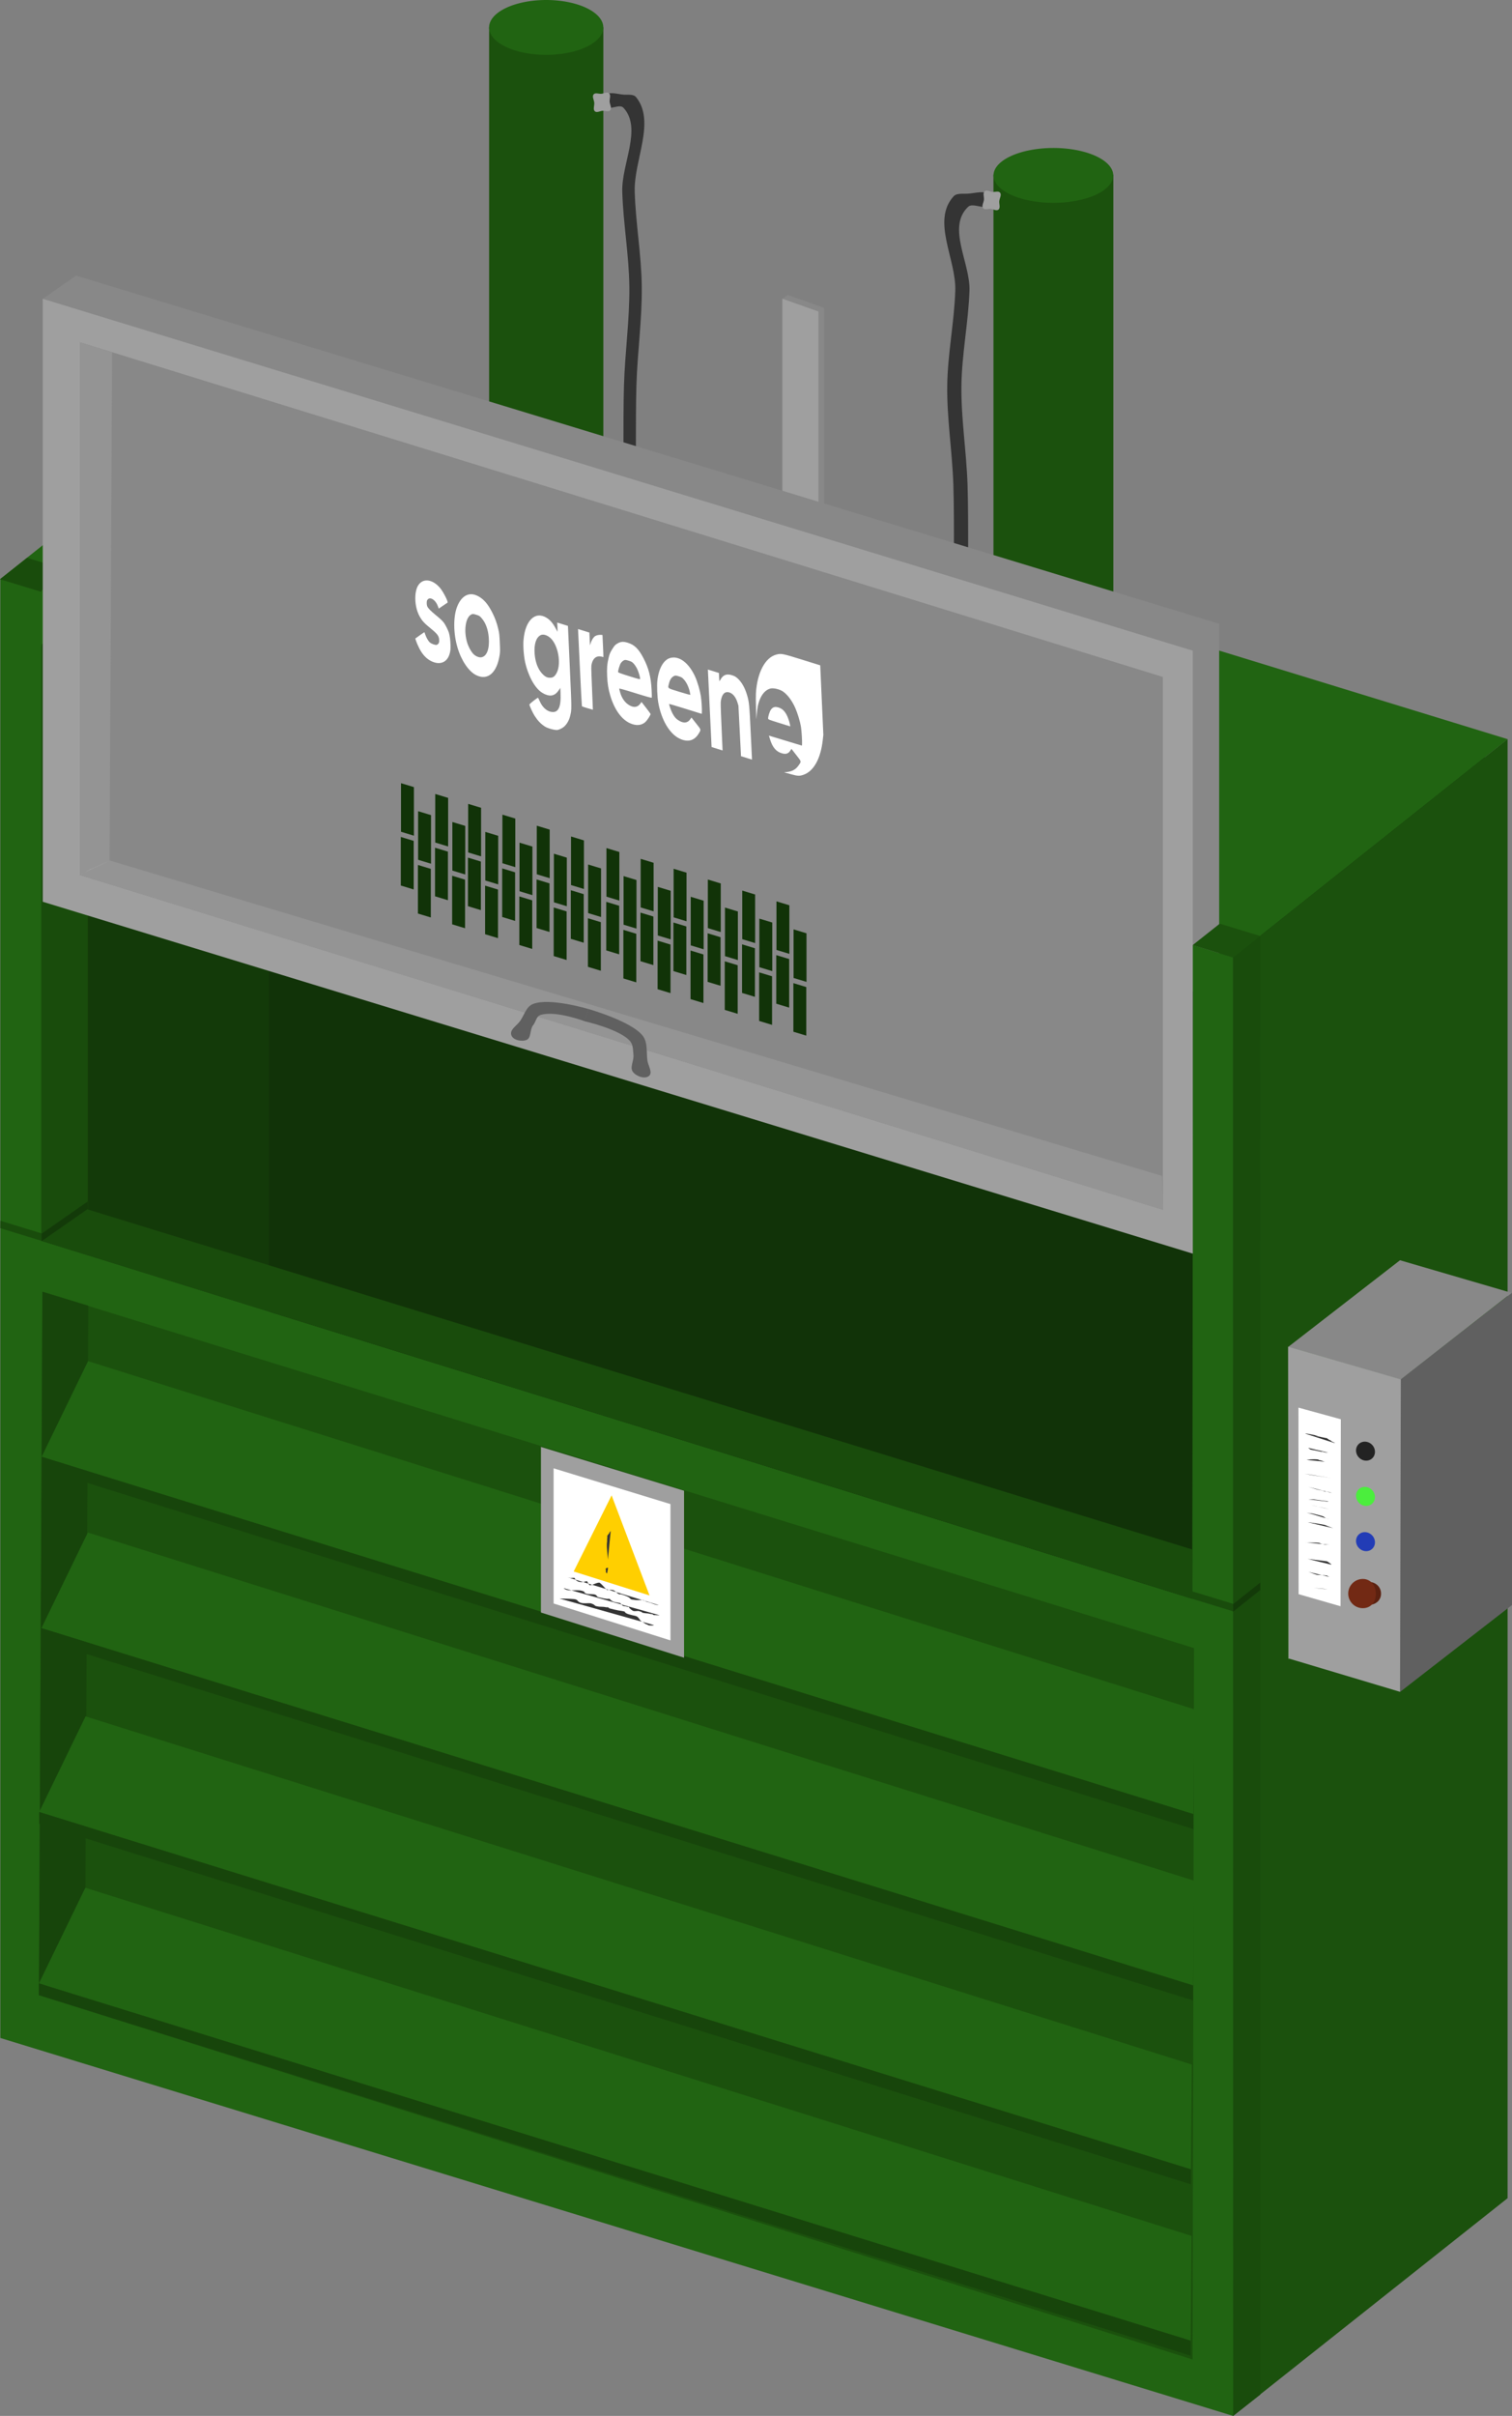 <?xml version="1.0" encoding="UTF-8" standalone="no"?>
<!-- Created with Inkscape (http://www.inkscape.org/) -->

<svg
   width="176.884mm"
   height="282.512mm"
   viewBox="0 0 176.884 282.512"
   version="1.1"
   id="svg1"
   xml:space="preserve"
   inkscape:version="1.3 (0e150ed6c4, 2023-07-21)"
   sodipodi:docname="balerlarge2.svg"
   xmlns:inkscape="http://www.inkscape.org/namespaces/inkscape"
   xmlns:sodipodi="http://sodipodi.sourceforge.net/DTD/sodipodi-0.dtd"
   xmlns="http://www.w3.org/2000/svg"
   xmlns:svg="http://www.w3.org/2000/svg"><rect x="0" y="0" width="176.884" height="282.512" fill="#808080" stroke="none"/><sodipodi:namedview
     id="namedview1"
     pagecolor="#ffffff"
     bordercolor="#000000"
     borderopacity="0.25"
     inkscape:showpageshadow="2"
     inkscape:pageopacity="0.0"
     inkscape:pagecheckerboard="0"
     inkscape:deskcolor="#d1d1d1"
     inkscape:document-units="mm"
     inkscape:zoom="1.4142136"
     inkscape:cx="533.1585"
     inkscape:cy="515.12728"
     inkscape:window-width="3840"
     inkscape:window-height="2066"
     inkscape:window-x="-11"
     inkscape:window-y="-11"
     inkscape:window-maximized="1"
     inkscape:current-layer="layer1" /><defs
     id="defs1" /><g
     inkscape:label="Layer 1"
     inkscape:groupmode="layer"
     id="layer1"
     transform="translate(1.985,14.648)"><path
       style="fill:#113308;fill-opacity:1;stroke:none;stroke-width:1.323;stroke-dasharray:15.875, 15.875"
       d="M 58.085,-12.364 58.646,34.782 7.571,20.189 3.829,50.31 1.584,54.987 0.461,222.619 140.965,265.275 172.209,241.702 172.77,74.258 125.811,58.729 126.559,5.596 117.579,6.157 117.018,54.052 65.568,36.84 65.755,-11.429 Z"
       id="path34" /><path
       id="rect13"
       style="fill:#343434;fill-opacity:1;stroke-width:1.041;stroke-dasharray:12.497, 12.497"
       d="m 70.978,-3.58 c 0.494,0.035 1.145,-0.088 1.455,0.298 2.307,2.87 -0.274,7.365 -0.165,11.046 0.11,3.724 0.79,7.42 0.827,11.146 0.038,3.853 -0.518,7.691 -0.628,11.542 -0.115,4.022 -0.033,12.072 -0.033,12.072 h -0.364 -0.364 -0.364 -0.364 c 0,0 -0.082,-8.049 0.033,-12.072 0.11,-3.852 0.666,-7.689 0.628,-11.542 -0.037,-3.725 -0.716,-7.422 -0.827,-11.146 -0.097,-3.267 2.353,-7.397 0.143,-9.805 -0.473,-0.516 -1.597,0.342 -2.095,-0.15 -0.299,-0.295 -0.382,-0.939 -0.107,-1.257 0.486,-0.561 1.483,-0.185 2.224,-0.132 z"
       sodipodi:nodetypes="ssssscccccsssssss" /><path
       id="rect13-3"
       style="fill:#343434;fill-opacity:1;stroke-width:1.112;stroke-dasharray:13.341, 13.341"
       d="m 111.24,8.002 c -0.563,0.035 -1.305,-0.088 -1.658,0.298 -2.629,2.87 0.312,7.365 0.188,11.046 -0.125,3.724 -0.901,7.42 -0.942,11.146 -0.043,3.853 0.591,7.691 0.716,11.542 0.131,4.022 0.038,12.072 0.038,12.072 h 0.415 0.415 0.415 0.415 c 0,0 0.093,-8.049 -0.038,-12.072 -0.125,-3.852 -0.759,-7.689 -0.716,-11.542 0.042,-3.725 0.816,-7.422 0.942,-11.146 0.111,-3.267 -2.681,-7.397 -0.163,-9.805 0.539,-0.516 1.82,0.342 2.388,-0.15 0.341,-0.295 0.435,-0.939 0.121,-1.257 -0.554,-0.561 -1.69,-0.185 -2.535,-0.132 z"
       sodipodi:nodetypes="ssssscccccsssssss" /><path
       id="rect14"
       style="fill:#888888;fill-opacity:1;stroke-width:1.323;stroke-dasharray:15.875, 15.875"
       d="m 90.191,19.85 4.233,1.497 v 41.407 l -4.233,-1.497 v -40.165 l -0.653,-0.806 z"
       sodipodi:nodetypes="ccccccc" /><path
       id="rect14-4"
       style="fill:#9f9f9f;fill-opacity:1;stroke-width:1.323;stroke-dasharray:15.875, 15.875"
       d="m 89.535,20.285 4.233,1.497 v 41.407 l -4.233,-1.497 z" /><rect
       style="fill:#1b510d;fill-opacity:1;stroke:none;stroke-width:1.323;stroke-dasharray:15.875, 15.875"
       id="rect11"
       width="14.023"
       height="72.231"
       x="114.238"
       y="5.78" /><rect
       style="fill:#1b510d;fill-opacity:1;stroke:none;stroke-width:1.261;stroke-dasharray:15.126, 15.126"
       id="rect11-4"
       width="13.361"
       height="68.824"
       x="55.236"
       y="-11.45" /><path
       id="rect4"
       style="fill:#216412;fill-opacity:1;stroke-width:1.323;stroke-dasharray:15.875, 15.875"
       d="M 30.162,27.522 174.379,71.786 142.276,97.311 -1.945,53.053 Z"
       sodipodi:nodetypes="ccccc" /><path
       id="rect2"
       style="fill:#1b510d;fill-opacity:1;stroke-width:1.364;stroke-dasharray:16.367, 16.367"
       d="M 142.274,97.312 174.382,71.78 V 242.403 l -32.108,25.458 z"
       sodipodi:nodetypes="ccccc" /><path
       id="rect8-0"
       style="fill:#888888;fill-opacity:1;stroke-width:1.149;stroke-dasharray:13.787, 13.787"
       d="M 6.911,17.577 140.641,58.296 V 128.801 L 6.101,87.653 V 22.469 l -3.08,-2.17 z"
       sodipodi:nodetypes="ccccccc" /><path
       id="rect3"
       style="fill:#216412;fill-opacity:1;stroke-width:1.323;stroke-dasharray:15.875, 15.875"
       d="M -1.948,53.051 142.274,97.312 142.283,267.864 -1.943,223.668 Z"
       sodipodi:nodetypes="ccccc" /><path
       id="rect7"
       style="fill:#133a09;fill-opacity:1;stroke-width:1.323;stroke-dasharray:15.875, 15.875"
       d="M 2.871,60.885 137.575,101.297 137.481,172.297 2.869,130.454 Z"
       sodipodi:nodetypes="ccccc" /><path
       id="rect16"
       style="fill:#113308;fill-opacity:1;stroke-width:1.323;stroke-dasharray:15.875, 15.875"
       d="M 29.45,88.466 137.548,130.285 137.482,172.298 29.451,138.717 Z"
       sodipodi:nodetypes="ccccc" /><path
       id="rect3-1"
       style="fill:#1b510d;fill-opacity:1;stroke-width:1.323;stroke-dasharray:15.875, 15.875"
       d="M 2.973,136.401 137.699,178.072 137.534,261.265 2.569,218.658 Z"
       sodipodi:nodetypes="ccccc" /><path
       id="rect3-1-7"
       style="fill:#17450b;fill-opacity:1;stroke-width:1.323;stroke-dasharray:15.875, 15.875"
       d="m 2.976,136.403 5.368,1.634 -0.368,74.772 -5.403,5.851 z"
       sodipodi:nodetypes="ccccc" /><path
       id="rect5"
       style="fill:#216412;fill-opacity:1;stroke-width:0.373;stroke-dasharray:4.477, 4.477"
       d="M 7.998,206.099 137.409,246.81 137.302,259.061 2.568,217.284 Z"
       sodipodi:nodetypes="ccccc" /><path
       id="rect6"
       style="fill:#17450b;fill-opacity:1;stroke-width:1.323;stroke-dasharray:15.875, 15.875"
       d="m 2.572,217.285 134.73,41.776 2.3e-4,1.758 L 2.572,218.662 Z"
       sodipodi:nodetypes="ccccc" /><path
       id="rect5-3"
       style="fill:#216412;fill-opacity:1;stroke-width:0.373;stroke-dasharray:4.477, 4.477"
       d="m 8.025,186.061 129.411,40.71 -0.107,12.251 -134.734,-41.777 z"
       sodipodi:nodetypes="ccccc" /><path
       id="rect6-5"
       style="fill:#17450b;fill-opacity:1;stroke-width:1.323;stroke-dasharray:15.875, 15.875"
       d="m 2.598,197.246 134.73,41.776 2.3e-4,1.758 L 2.599,198.624 Z"
       sodipodi:nodetypes="ccccc" /><path
       id="rect5-7"
       style="fill:#216412;fill-opacity:1;stroke-width:0.373;stroke-dasharray:4.477, 4.477"
       d="M 8.29,164.56 137.701,205.27 137.594,217.521 2.86,175.744 Z"
       sodipodi:nodetypes="ccccc" /><path
       id="rect6-8"
       style="fill:#17450b;fill-opacity:1;stroke-width:1.323;stroke-dasharray:15.875, 15.875"
       d="m 2.863,175.745 134.73,41.776 2.3e-4,1.758 L 2.864,177.123 Z"
       sodipodi:nodetypes="ccccc" /><path
       id="rect5-3-4"
       style="fill:#216412;fill-opacity:1;stroke-width:0.373;stroke-dasharray:4.477, 4.477"
       d="M 8.316,144.521 137.728,185.232 137.621,197.483 2.886,155.706 Z"
       sodipodi:nodetypes="ccccc" /><path
       id="rect6-5-4"
       style="fill:#17450b;fill-opacity:1;stroke-width:1.323;stroke-dasharray:15.875, 15.875"
       d="m 2.89,155.707 134.73,41.776 2.3e-4,1.758 L 2.89,157.084 Z"
       sodipodi:nodetypes="ccccc" /><path
       id="rect10-2"
       style="fill:#194c0c;fill-opacity:1;stroke-width:1.382;stroke-dasharray:16.579, 16.579"
       d="m 1.184,50.581 4.731,1.44 -3.17,2.509 -4.731,-1.44 z"
       sodipodi:nodetypes="ccccc" /><path
       id="rect9"
       style="fill:#194c0c;fill-opacity:1;stroke-width:1.323;stroke-dasharray:15.875, 15.875"
       d="m 142.264,97.318 3.169,-2.526 0.012,170.582 -3.169,2.488 z"
       sodipodi:nodetypes="ccccc" /><path
       id="rect10"
       style="fill:#1b510d;fill-opacity:1;stroke-width:1.382;stroke-dasharray:16.579, 16.579"
       d="m 140.71,93.363 4.731,1.44 -3.17,2.509 -4.731,-1.44 z"
       sodipodi:nodetypes="ccccc" /><path
       id="rect10-8"
       style="fill:#194c0c;fill-opacity:1;stroke-width:1.382;stroke-dasharray:16.579, 16.579"
       d="m 137.485,171.437 4.784,1.463 -0.011,0.869 -4.784,-1.463 z"
       sodipodi:nodetypes="ccccc" /><path
       id="rect10-8-4"
       style="fill:#194c0c;fill-opacity:1;stroke-width:1.382;stroke-dasharray:16.579, 16.579"
       d="m -1.936,128.106 4.828,1.478 -0.011,0.869 -4.828,-1.478 z"
       sodipodi:nodetypes="ccccc" /><path
       id="rect10-8-5"
       style="fill:#133a09;fill-opacity:1;stroke-width:1.125;stroke-dasharray:13.496, 13.496"
       d="m 145.447,170.412 -3.187,2.537 0.008,0.869 3.187,-2.537 z"
       sodipodi:nodetypes="ccccc" /><path
       style="fill:#216412;fill-opacity:1;stroke:none;stroke-width:0.966;stroke-dasharray:11.598, 11.598"
       id="path11"
       sodipodi:type="arc"
       sodipodi:cx="61.912376"
       sodipodi:cy="-11.439963"
       sodipodi:rx="6.6817732"
       sodipodi:ry="3.2082825"
       sodipodi:start="3.1415927"
       sodipodi:end="3.1348049"
       sodipodi:open="true"
       sodipodi:arc-type="arc"
       d="m 55.231,-11.44 a 6.682,3.208 0 0 1 6.67,-3.208 6.682,3.208 0 0 1 6.693,3.197 6.682,3.208 0 0 1 -6.648,3.219 6.682,3.208 0 0 1 -6.716,-3.186" /><path
       style="fill:#216412;fill-opacity:1;stroke:none;stroke-width:0.989;stroke-dasharray:11.873, 11.873"
       id="path11-8"
       sodipodi:type="arc"
       sodipodi:cx="121.24691"
       sodipodi:cy="5.8637419"
       sodipodi:rx="7.0033317"
       sodipodi:ry="3.2082825"
       sodipodi:start="3.1415927"
       sodipodi:end="3.1348049"
       sodipodi:open="true"
       sodipodi:arc-type="arc"
       d="m 114.244,5.864 a 7.003,3.208 0 0 1 6.991,-3.208 7.003,3.208 0 0 1 7.015,3.197 7.003,3.208 0 0 1 -6.968,3.219 7.003,3.208 0 0 1 -7.039,-3.186" /><path
       id="rect12"
       style="fill:#9f9f9f;fill-opacity:1;stroke-width:0.909;stroke-dasharray:10.913, 10.913"
       d="m 67.465,-3.616 c 0.196,-0.227 0.599,-0.044 0.898,-0.066 0.299,-0.022 0.671,-0.262 0.898,-0.066 0.251,0.217 0.048,0.663 0.073,0.994 0.024,0.331 0.29,0.743 0.073,0.994 -0.196,0.227 -0.599,0.044 -0.898,0.066 -0.299,0.022 -0.671,0.262 -0.898,0.066 -0.251,-0.217 -0.048,-0.663 -0.073,-0.994 -0.024,-0.331 -0.29,-0.743 -0.073,-0.994 z"
       sodipodi:nodetypes="sssssssss" /><path
       id="rect12-1"
       style="fill:#9f9f9f;fill-opacity:1;stroke-width:0.909;stroke-dasharray:10.913, 10.913"
       d="m 113.216,7.713 c 0.231,-0.191 0.598,0.056 0.896,0.084 0.299,0.028 0.705,-0.147 0.896,0.084 0.212,0.256 -0.062,0.662 -0.093,0.992 -0.031,0.331 0.162,0.78 -0.093,0.992 -0.231,0.191 -0.598,-0.056 -0.896,-0.084 -0.299,-0.028 -0.705,0.147 -0.896,-0.084 -0.212,-0.256 0.062,-0.662 0.093,-0.992 0.031,-0.331 -0.162,-0.78 0.093,-0.992 z"
       sodipodi:nodetypes="sssssssss" /><rect
       style="fill:#4f823e;fill-opacity:0.875;stroke:none;stroke-width:1.382;stroke-dasharray:16.579, 16.579"
       id="rect15"
       width="16.594"
       height="36.513"
       x="188.268"
       y="258.287"
       transform="matrix(0.79,-0.613,0,1,0,0)" /><rect
       style="fill:#606060;fill-opacity:1;stroke:none;stroke-width:1.382;stroke-dasharray:16.579, 16.579"
       id="rect15-3"
       width="16.594"
       height="36.513"
       x="204.802"
       y="272.237"
       transform="matrix(0.79,-0.613,0,1,0,0)" /><path
       style="fill:#888888;fill-opacity:1;stroke:none;stroke-width:1.323;stroke-dasharray:15.875, 15.875"
       d="m 161.802,132.723 13.049,3.812 -13.003,10.15 -13.12,-3.835 z"
       id="path15" /><path
       style="fill:#9f9f9f;fill-opacity:1;stroke:none;stroke-width:1.323;stroke-dasharray:15.875, 15.875"
       d="m 148.752,179.284 13.049,3.905 0.093,-36.529 -13.19,-3.835 z"
       id="path16" /><path
       style="fill:#ffffff;fill-opacity:1;stroke:none;stroke-width:0.627;stroke-dasharray:7.529, 7.529"
       d="m 149.934,171.77 4.905,1.412 0.035,-21.866 -4.958,-1.36 z"
       id="path16-8" /><path
       d="m 159.58,171.709 c 0,0.749 -0.579,1.326 -1.523,1.326 -0.944,0 -1.709,-0.607 -1.709,-1.356 0,-0.749 0.765,-1.356 1.709,-1.356 0.944,0 1.523,0.636 1.523,1.385 z"
       style="fill:#5b2110;fill-opacity:1;stroke-width:0.129"
       id="path1-6" /><path
       id="path35"
       style="fill:#722914;fill-opacity:1;stroke-width:0.145"
       d="m 158.971,171.737 c 0,0.944 -0.579,1.671 -1.523,1.671 -0.944,0 -1.709,-0.765 -1.709,-1.709 0,-0.944 0.765,-1.709 1.709,-1.709 0.944,0 1.523,0.802 1.523,1.746 z"
       sodipodi:nodetypes="sssss" /><path
       id="rect17"
       style="fill:#194c0c;fill-opacity:1;stroke-width:1.323;stroke-dasharray:15.875, 15.875"
       d="m 8.233,126.767 129.249,39.773 -0.001,5.758 L 2.868,130.456 Z"
       sodipodi:nodetypes="ccccc" /><path
       id="rect18"
       style="fill:#194c0c;fill-opacity:1;stroke-width:1.485;stroke-dasharray:17.814, 17.814"
       transform="matrix(0.823,-0.569,0,1,0,0)"
       d="m 3.498,62.691 h 6.58 v 69.784 H 3.498 Z"
       sodipodi:nodetypes="ccccc" /><path
       id="rect8"
       style="fill:#9f9f9f;fill-opacity:1;stroke-width:1.149;stroke-dasharray:13.787, 13.787"
       d="M 3.017,20.295 137.558,61.443 V 131.949 L 3.017,90.801 Z" /><path
       id="rect8-3"
       style="fill:#888888;fill-opacity:1;stroke-width:1.015;stroke-dasharray:12.183, 12.183"
       d="M 7.358,25.373 134.053,64.512 V 126.816 L 7.358,87.677 Z"
       sodipodi:nodetypes="ccccc" /><path
       style="fill:#ffffff;fill-opacity:1;stroke-width:0.071"
       d="m 61.75,70.304 c -0.484,-0.316 -0.819,-0.668 -1.197,-1.254 -0.225,-0.35 -0.594,-1.156 -0.602,-1.315 -0.003,-0.074 0.946,-0.817 1.008,-0.788 0.017,0.009 0.103,0.18 0.19,0.383 0.297,0.689 0.776,1.148 1.313,1.259 0.864,0.177 1.211,-0.517 1.128,-2.259 l -0.025,-0.538 -0.212,0.312 c -0.39,0.573 -0.886,0.724 -1.516,0.459 -0.528,-0.221 -0.896,-0.544 -1.314,-1.149 -0.439,-0.636 -0.859,-1.657 -1.068,-2.593 -0.169,-0.761 -0.254,-1.888 -0.197,-2.608 0.184,-2.31 1.37,-3.451 2.715,-2.611 0.397,0.248 0.718,0.619 1.019,1.178 0.133,0.247 0.246,0.45 0.251,0.452 0.005,9.7e-4 -0.002,-0.241 -0.016,-0.539 l -0.026,-0.542 0.628,0.196 0.628,0.196 0.214,4.734 c 0.236,5.229 0.235,5.012 0.033,5.84 -0.143,0.587 -0.513,1.136 -0.922,1.37 -0.177,0.104 -0.416,0.2 -0.532,0.222 -0.292,0.052 -1.166,-0.183 -1.501,-0.402 z m 0.677,-5.701 c 0.299,-0.02 0.48,-0.155 0.681,-0.508 0.53,-0.927 0.317,-2.802 -0.435,-3.84 -0.398,-0.549 -1.034,-0.827 -1.424,-0.623 -0.527,0.274 -0.778,1.077 -0.687,2.194 0.076,0.924 0.365,1.714 0.816,2.229 0.375,0.428 0.654,0.573 1.049,0.547 z m 27.617,11.029 c 0.65,-0.069 1.06,-0.296 1.392,-0.771 0.342,-0.489 0.359,-0.412 -0.278,-1.228 l -0.554,-0.709 -0.132,0.203 c -0.217,0.336 -0.483,0.436 -0.898,0.338 -0.725,-0.173 -1.182,-0.688 -1.477,-1.665 l -0.129,-0.428 1.931,0.586 1.931,0.586 0.012,-0.192 c 0.023,-0.348 -0.052,-1.54 -0.126,-2.011 -0.092,-0.58 -0.39,-1.571 -0.651,-2.168 -0.376,-0.858 -0.882,-1.548 -1.421,-1.937 -0.4,-0.288 -1.153,-0.466 -1.529,-0.361 -0.537,0.15 -0.976,0.635 -1.253,1.38 -0.181,0.487 -0.253,0.866 -0.315,1.647 l -0.045,0.567 -0.043,-1.273 c -0.025,-0.74 -0.03,-1.482 -0.013,-1.771 0.147,-2.418 1.082,-4.188 2.391,-4.528 0.573,-0.149 0.711,-0.122 3.005,0.593 l 2.129,0.664 0.182,4.064 0.182,4.064 -0.067,0.598 c -0.244,2.194 -1.065,3.67 -2.268,4.077 -0.469,0.159 -0.671,0.148 -1.486,-0.079 l -0.769,-0.215 z M 48.487,62.676 C 47.889,62.387 47.405,61.863 47.027,61.09 46.892,60.816 46.741,60.463 46.69,60.306 l -0.092,-0.285 0.53,-0.381 c 0.292,-0.21 0.535,-0.369 0.541,-0.355 0.007,0.013 0.052,0.143 0.101,0.285 0.132,0.38 0.371,0.78 0.55,0.924 0.183,0.147 0.566,0.284 0.754,0.272 0.071,-0.007 0.175,-0.076 0.231,-0.157 0.082,-0.12 0.099,-0.2 0.089,-0.413 -0.022,-0.467 -0.201,-0.711 -0.987,-1.351 -0.795,-0.647 -1.018,-0.894 -1.331,-1.472 -0.584,-1.08 -0.64,-2.82 -0.118,-3.6 0.567,-0.846 1.675,-0.695 2.552,0.348 0.375,0.446 0.987,1.661 0.857,1.704 -0.019,0.005 -0.256,0.166 -0.528,0.354 l -0.493,0.342 -0.114,-0.302 c -0.296,-0.787 -0.98,-1.159 -1.244,-0.678 -0.076,0.139 -0.068,0.542 0.015,0.726 0.096,0.214 0.384,0.513 0.914,0.947 0.646,0.53 0.863,0.733 1.041,0.976 0.17,0.232 0.48,0.854 0.567,1.135 0.111,0.359 0.185,0.929 0.196,1.487 0.008,0.442 -0.007,0.606 -0.084,0.915 -0.267,1.067 -1.121,1.443 -2.151,0.948 z m 5.242,1.632 c -0.877,-0.432 -1.738,-1.7 -2.191,-3.225 -0.494,-1.663 -0.51,-3.617 -0.04,-4.8 0.524,-1.321 1.45,-1.77 2.478,-1.203 0.64,0.353 1.104,0.889 1.601,1.849 0.35,0.675 0.561,1.253 0.739,2.021 0.11,0.476 0.123,0.592 0.168,1.536 0.043,0.9 0.041,1.071 -0.013,1.437 -0.314,2.106 -1.396,3.047 -2.741,2.385 z m 0.633,-2.1 c 0.619,-0.133 0.938,-1.015 0.832,-2.305 -0.078,-0.947 -0.364,-1.727 -0.832,-2.26 -0.236,-0.269 -0.27,-0.291 -0.644,-0.407 -0.353,-0.11 -0.416,-0.112 -0.591,-0.016 -0.671,0.367 -0.882,1.954 -0.442,3.33 0.168,0.524 0.513,1.117 0.787,1.351 0.28,0.239 0.637,0.362 0.89,0.309 z m 17.305,7.693 c -0.99,-0.475 -1.798,-1.632 -2.272,-3.252 -0.214,-0.732 -0.312,-1.344 -0.353,-2.216 -0.043,-0.901 8.4e-5,-1.442 0.17,-2.147 0.115,-0.476 0.177,-0.624 0.433,-1.035 0.246,-0.394 0.351,-0.51 0.591,-0.646 0.414,-0.237 0.694,-0.256 1.231,-0.089 0.786,0.245 1.266,0.72 1.835,1.817 0.605,1.167 0.867,2.193 0.944,3.693 0.024,0.457 0.032,0.863 0.019,0.902 -0.018,0.054 -0.459,-0.066 -1.92,-0.522 -1.314,-0.41 -1.896,-0.57 -1.893,-0.524 0.002,0.036 0.051,0.234 0.11,0.437 0.204,0.707 0.584,1.229 1.106,1.519 0.515,0.287 0.941,0.22 1.248,-0.196 l 0.149,-0.203 0.527,0.676 c 0.29,0.372 0.529,0.701 0.53,0.731 0.006,0.131 -0.392,0.74 -0.617,0.944 -0.461,0.417 -1.118,0.456 -1.839,0.11 z m 1.235,-5.211 c -0.011,-0.225 -0.212,-0.856 -0.378,-1.183 -0.087,-0.172 -0.253,-0.417 -0.369,-0.545 -0.188,-0.207 -0.253,-0.245 -0.605,-0.355 -0.351,-0.109 -0.415,-0.111 -0.588,-0.017 -0.107,0.057 -0.256,0.205 -0.332,0.326 -0.126,0.202 -0.314,0.832 -0.305,1.022 0.003,0.062 0.286,0.167 1.293,0.482 1.279,0.399 1.29,0.401 1.283,0.27 z m 4.609,7.03 c -1.162,-0.555 -2.124,-2.179 -2.485,-4.195 -0.123,-0.687 -0.175,-1.97 -0.106,-2.601 0.154,-1.397 0.722,-2.404 1.483,-2.626 1.052,-0.307 2.207,0.561 2.951,2.217 0.254,0.566 0.548,1.57 0.649,2.218 0.08,0.515 0.147,1.549 0.123,1.903 l -0.013,0.192 -1.912,-0.596 c -1.052,-0.328 -1.911,-0.58 -1.91,-0.56 0.008,0.166 0.251,0.838 0.406,1.123 0.236,0.433 0.456,0.666 0.811,0.863 0.52,0.288 0.948,0.23 1.232,-0.167 l 0.168,-0.234 0.542,0.688 c 0.615,0.781 0.594,0.701 0.313,1.176 -0.505,0.854 -1.286,1.062 -2.253,0.6 z m 1.27,-5.128 c -0.001,-0.036 -0.043,-0.229 -0.093,-0.435 -0.126,-0.521 -0.382,-1.037 -0.669,-1.351 -0.212,-0.231 -0.271,-0.267 -0.611,-0.373 -0.337,-0.105 -0.398,-0.106 -0.583,-0.006 -0.268,0.148 -0.441,0.413 -0.546,0.848 -0.147,0.606 -0.259,0.517 1.215,0.976 0.802,0.25 1.289,0.379 1.287,0.341 z M 66.091,67.935 c -0.015,-0.03 -0.123,-2.071 -0.24,-4.539 l -0.213,-4.488 0.663,0.207 0.663,0.207 0.036,0.75 0.036,0.75 0.088,-0.288 c 0.102,-0.333 0.327,-0.682 0.519,-0.801 0.157,-0.099 0.45,-0.159 0.684,-0.142 l 0.168,0.013 0.063,1.319 c 0.061,1.286 0.061,1.318 -0.01,1.264 -0.04,-0.031 -0.193,-0.067 -0.341,-0.08 -0.473,-0.043 -0.815,0.26 -0.966,0.857 -0.073,0.288 -0.073,0.289 0.03,2.835 L 67.375,68.345 66.746,68.166 c -0.346,-0.098 -0.64,-0.202 -0.655,-0.23 z m 14.952,0.239 -0.215,-4.53 0.645,0.201 0.645,0.201 0.023,0.479 c 0.013,0.263 0.03,0.481 0.041,0.484 0.01,10e-4 0.078,-0.103 0.152,-0.235 0.281,-0.502 0.692,-0.654 1.28,-0.475 0.291,0.088 0.436,0.166 0.638,0.335 0.5,0.421 0.915,1.142 1.169,2.028 0.239,0.832 0.26,1.058 0.421,4.439 l 0.147,3.079 -0.643,-0.2 -0.643,-0.2 -0.151,-2.954 -0.151,-2.954 -0.1,-0.331 c -0.21,-0.701 -0.597,-1.154 -1.056,-1.24 -0.453,-0.084 -0.747,0.219 -0.879,0.905 -0.06,0.316 -0.059,0.413 0.058,3.114 l 0.121,2.788 -0.642,-0.2 -0.642,-0.2 z m 6.833,1.198 c -0.011,-0.234 0.178,-0.833 0.327,-1.036 0.227,-0.309 0.472,-0.379 0.882,-0.254 0.406,0.124 0.664,0.349 0.927,0.809 0.164,0.287 0.36,0.85 0.424,1.221 l 0.032,0.183 -1.294,-0.403 c -1.232,-0.384 -1.294,-0.409 -1.299,-0.521 z"
       id="path1-5-2" /><path
       id="rect10-8-5-6"
       style="fill:#133a09;fill-opacity:1;stroke-width:1.125;stroke-dasharray:13.496, 13.496"
       d="m 8.268,125.856 -5.397,3.765 0.008,0.869 5.397,-3.765 z"
       sodipodi:nodetypes="ccccc" /><path
       style="fill:#223cb6;fill-opacity:1;stroke:none;stroke-width:1.068;stroke-dasharray:12.815, 12.815"
       id="path18-2"
       sodipodi:type="arc"
       sodipodi:cx="158.2347"
       sodipodi:cy="154.23587"
       sodipodi:rx="1.1108339"
       sodipodi:ry="1.1079427"
       sodipodi:start="3.1415927"
       sodipodi:end="3.1348049"
       sodipodi:open="true"
       sodipodi:arc-type="arc"
       d="m 157.124,154.236 a 1.111,1.108 0 0 1 1.109,-1.108 1.111,1.108 0 0 1 1.113,1.104 1.111,1.108 0 0 1 -1.105,1.112 1.111,1.108 0 0 1 -1.116,-1.1"
       transform="matrix(0.997,0.072,0,1,0,0)" /><path
       style="fill:#4bee3d;fill-opacity:1;stroke:none;stroke-width:1.067;stroke-dasharray:12.798, 12.798"
       id="path18-2-9"
       sodipodi:type="arc"
       sodipodi:cx="158.2347"
       sodipodi:cy="148.94427"
       sodipodi:rx="1.1108339"
       sodipodi:ry="1.1079427"
       sodipodi:start="3.1415927"
       sodipodi:end="3.1348049"
       sodipodi:open="true"
       sodipodi:arc-type="arc"
       d="m 157.124,148.944 a 1.111,1.108 0 0 1 1.109,-1.108 1.111,1.108 0 0 1 1.113,1.104 1.111,1.108 0 0 1 -1.105,1.112 1.111,1.108 0 0 1 -1.116,-1.1"
       transform="matrix(0.997,0.072,0,1,0,0)" /><path
       style="fill:#232323;fill-opacity:1;stroke:none;stroke-width:1.067;stroke-dasharray:12.798, 12.798"
       id="path18-2-9-8"
       sodipodi:type="arc"
       sodipodi:cx="158.2347"
       sodipodi:cy="143.65262"
       sodipodi:rx="1.1108339"
       sodipodi:ry="1.1079427"
       sodipodi:start="3.1415927"
       sodipodi:end="3.1348049"
       sodipodi:open="true"
       sodipodi:arc-type="arc"
       d="m 157.124,143.653 a 1.111,1.108 0 0 1 1.109,-1.108 1.111,1.108 0 0 1 1.113,1.104 1.111,1.108 0 0 1 -1.105,1.112 1.111,1.108 0 0 1 -1.116,-1.1"
       transform="matrix(0.997,0.072,0,1,0,0)" /><path
       style="fill:#343434;fill-opacity:1;stroke:none;stroke-width:1.323;stroke-dasharray:15.875, 15.875"
       d="m 150.696,152.991 c 0.066,0 0.134,-0.013 0.198,0 2.711,0.527 0.122,0.043 1.323,0.331 0.263,0.063 0.529,0.109 0.794,0.165 0.055,0.012 0.11,0.024 0.165,0.033 0.02,0.003 0.093,-0.007 0.099,0 0.016,0.016 -0.01,0.046 0,0.066 0.005,0.01 0.023,-0.003 0.033,0 0.023,0.008 0.045,0.02 0.066,0.033 0.047,0.028 0.083,0.075 0.132,0.099 0.053,0.026 0.115,0.035 0.165,0.066 0.04,0.025 0.06,0.073 0.099,0.099 0.137,0.091 0.306,0.108 0.43,0.232"
       id="path18" /><path
       style="fill:#343434;fill-opacity:1;stroke:none;stroke-width:1.323;stroke-dasharray:15.875, 15.875"
       d="m 150.861,156.067 c 0.165,-0.022 0.33,-0.055 0.496,-0.066 0.072,-0.005 0.777,-0.025 0.893,0.033 0.036,0.018 0.061,0.054 0.099,0.066 0.064,0.021 0.134,0.016 0.198,0.033 0.199,0.053 0.387,0.165 0.595,0.165"
       id="path19" /><path
       style="fill:#343434;fill-opacity:1;stroke:none;stroke-width:1.323;stroke-dasharray:15.875, 15.875"
       d="m 150.63,157.688 c 1.36,0.272 0.329,0.074 3.109,0.496"
       id="path20" /><path
       style="fill:#343434;fill-opacity:1;stroke:none;stroke-width:1.323;stroke-dasharray:15.875, 15.875"
       d="m 151.093,159.226 c 0.287,0.088 0.572,0.181 0.86,0.265 0.109,0.032 0.22,0.058 0.331,0.083 0.046,0.01 0.446,0.077 0.546,0.116 0.011,0.004 0.006,0.026 0.017,0.033 0.022,0.015 0.076,0.009 0.099,0.017 0.019,0.006 0.03,0.03 0.05,0.033 0.049,0.008 0.099,-0.003 0.149,0 0.216,0.012 0.486,0.07 0.678,0.165"
       id="path22" /><path
       style="fill:#343434;fill-opacity:1;stroke:none;stroke-width:1.323;stroke-dasharray:15.875, 15.875"
       d="m 151.39,161.359 c 0.542,0.091 1.067,0.252 1.604,0.364 0.06,0.013 0.121,0.024 0.182,0.033 0.022,0.003 0.051,-0.016 0.066,0 0.004,0.004 -0.005,0.015 0,0.017 0.071,0.024 0.096,-0.018 0.198,0.033"
       id="path23" /><path
       style="fill:#343434;fill-opacity:1;stroke:none;stroke-width:1.323;stroke-dasharray:15.875, 15.875"
       d="m 150.993,163.36 c 0.105,0.011 0.21,0.017 0.314,0.033 0.513,0.078 1.027,0.153 1.538,0.248 0.225,0.042 0.391,0.133 0.595,0.215 0.172,0.069 0.352,0.139 0.529,0.198"
       id="path24" /><path
       style="fill:#343434;fill-opacity:1;stroke:none;stroke-width:1.323;stroke-dasharray:15.875, 15.875"
       d="m 150.712,165.725 c 0.044,0.006 0.088,0.016 0.132,0.017 0.479,0.01 0.96,-0.02 1.439,0.017 0.111,0.008 0.206,0.09 0.314,0.116 0.733,0.176 0.353,0.077 0.777,0.099 0.089,0.005 0.175,0.017 0.265,0.017"
       id="path25" /><path
       style="fill:#343434;fill-opacity:1;stroke:none;stroke-width:1.323;stroke-dasharray:15.875, 15.875"
       d="m 150.977,167.643 c 0.039,0.006 0.077,0.011 0.116,0.017 0.711,0.088 1.424,0.165 2.133,0.265 0.042,0.006 0.08,0.027 0.116,0.05 0.12,0.077 0.238,0.157 0.347,0.248 0.196,0.163 -0.033,0.042 0.083,0.099"
       id="path26" /><path
       style="fill:#343434;fill-opacity:1;stroke:none;stroke-width:1.323;stroke-dasharray:15.875, 15.875"
       d="m 151.093,169.164 c 1.58,0.544 0.428,0.244 2.15,0.43 0.032,0.003 0.055,0.033 0.083,0.05 0.038,0.022 0.076,0.046 0.116,0.066 0.04,0.02 0.089,0.035 0.132,0.05"
       id="path27" /><path
       style="fill:#343434;fill-opacity:1;stroke:none;stroke-width:1.323;stroke-dasharray:15.875, 15.875"
       d="m 151.704,171.033 c 0.538,0.06 1.078,0.149 1.621,0.149"
       id="path28" /><path
       style="fill:#343434;fill-opacity:1;stroke:none;stroke-width:1.323;stroke-dasharray:15.875, 15.875"
       d="m 150.894,162.219 c 1.024,0.431 -0.848,-0.332 1.852,0.43 0.15,0.042 0.256,0.182 0.397,0.248 0.12,0.056 0.254,0.077 0.38,0.116"
       id="path29" /><path
       style="fill:#343434;fill-opacity:1;stroke:none;stroke-width:1.323;stroke-dasharray:15.875, 15.875"
       d="m 151.043,154.662 c 0.454,0.341 0.144,0.121 1.488,0.446 0.07,0.017 0.144,-0.01 0.215,0 0.052,0.007 0.098,0.036 0.149,0.05 0.164,0.044 0.328,0.05 0.496,0.05"
       id="path30" /><path
       style="fill:#343434;fill-opacity:1;stroke:none;stroke-width:1.323;stroke-dasharray:15.875, 15.875"
       d="m 151.093,160.681 c 0.845,0 0.412,-0.021 1.637,0.149 0.642,0.089 0.454,0.004 0.711,0.132"
       id="path31" /><path
       style="fill:#949494;fill-opacity:1;stroke:none;stroke-width:1.323;stroke-dasharray:15.875, 15.875"
       d="M 7.358,25.371 V 87.676 L 134.055,126.817 133.961,122.862 10.834,85.972 11.125,26.55 Z"
       id="path32"
       sodipodi:nodetypes="ccccccc" /><path
       style="fill:#9f9f9f;fill-opacity:1;stroke:none;stroke-width:1.323;stroke-dasharray:15.875, 15.875"
       d="m 10.88,85.997 c -0.335,0.136 -0.673,0.266 -1.006,0.409 -0.266,0.114 -0.516,0.262 -0.783,0.374 -0.068,0.029 -0.142,0.043 -0.21,0.07 -0.08,0.031 -0.155,0.073 -0.234,0.105 -0.046,0.019 -0.097,0.023 -0.14,0.047 -0.044,0.024 -0.075,0.067 -0.117,0.094 -0.032,0.021 -0.07,0.031 -0.105,0.047 -0.043,0.023 -0.088,0.043 -0.129,0.07 -0.176,0.117 0.017,0.025 -0.175,0.14 -0.061,0.037 -0.21,0.1 -0.281,0.129 -0.015,0.006 -0.032,0.005 -0.047,0.012 -0.021,0.009 -0.038,0.026 -0.058,0.035 -0.034,0.015 -0.079,0.009 -0.105,0.035 -0.027,0.027 0.021,0.023 -0.012,0.023"
       id="path33" /><rect
       style="fill:#113308;fill-opacity:1;stroke:none;stroke-width:0.856;stroke-dasharray:10.267, 10.267"
       id="rect33"
       width="1.577"
       height="5.681"
       x="46.921"
       y="69.568"
       transform="matrix(0.957,0.291,0,1,0,0)" /><rect
       style="fill:#113308;fill-opacity:1;stroke:none;stroke-width:0.856;stroke-dasharray:10.267, 10.267"
       id="rect33-9"
       width="1.577"
       height="5.681"
       x="49.014"
       y="72.235"
       transform="matrix(0.957,0.291,0,1,0,0)" /><rect
       style="fill:#113308;fill-opacity:1;stroke:none;stroke-width:0.856;stroke-dasharray:10.267, 10.267"
       id="rect33-1"
       width="1.577"
       height="5.681"
       x="51.105"
       y="69.61"
       transform="matrix(0.957,0.291,0,1,0,0)" /><rect
       style="fill:#113308;fill-opacity:1;stroke:none;stroke-width:0.856;stroke-dasharray:10.267, 10.267"
       id="rect33-9-6"
       width="1.577"
       height="5.681"
       x="53.198"
       y="72.278"
       transform="matrix(0.957,0.291,0,1,0,0)" /><rect
       style="fill:#113308;fill-opacity:1;stroke:none;stroke-width:0.856;stroke-dasharray:10.267, 10.267"
       id="rect33-3"
       width="1.577"
       height="5.681"
       x="55.132"
       y="69.596"
       transform="matrix(0.957,0.291,0,1,0,0)" /><rect
       style="fill:#113308;fill-opacity:1;stroke:none;stroke-width:0.856;stroke-dasharray:10.267, 10.267"
       id="rect33-9-0"
       width="1.577"
       height="5.681"
       x="57.225"
       y="72.264"
       transform="matrix(0.957,0.291,0,1,0,0)" /><rect
       style="fill:#113308;fill-opacity:1;stroke:none;stroke-width:0.856;stroke-dasharray:10.267, 10.267"
       id="rect33-1-8"
       width="1.577"
       height="5.681"
       x="59.316"
       y="69.639"
       transform="matrix(0.957,0.291,0,1,0,0)" /><rect
       style="fill:#113308;fill-opacity:1;stroke:none;stroke-width:0.856;stroke-dasharray:10.267, 10.267"
       id="rect33-9-6-1"
       width="1.577"
       height="5.681"
       x="61.409"
       y="72.307"
       transform="matrix(0.957,0.291,0,1,0,0)" /><rect
       style="fill:#113308;fill-opacity:1;stroke:none;stroke-width:0.856;stroke-dasharray:10.267, 10.267"
       id="rect33-3-5"
       width="1.577"
       height="5.681"
       x="63.52"
       y="69.709"
       transform="matrix(0.957,0.291,0,1,0,0)" /><rect
       style="fill:#113308;fill-opacity:1;stroke:none;stroke-width:0.856;stroke-dasharray:10.267, 10.267"
       id="rect33-9-0-9"
       width="1.577"
       height="5.681"
       x="65.613"
       y="72.377"
       transform="matrix(0.957,0.291,0,1,0,0)" /><rect
       style="fill:#113308;fill-opacity:1;stroke:none;stroke-width:0.856;stroke-dasharray:10.267, 10.267"
       id="rect33-1-8-3"
       width="1.577"
       height="5.681"
       x="67.704"
       y="69.751"
       transform="matrix(0.957,0.291,0,1,0,0)" /><rect
       style="fill:#113308;fill-opacity:1;stroke:none;stroke-width:0.856;stroke-dasharray:10.267, 10.267"
       id="rect33-9-6-1-2"
       width="1.577"
       height="5.681"
       x="69.797"
       y="72.419"
       transform="matrix(0.957,0.291,0,1,0,0)" /><rect
       style="fill:#113308;fill-opacity:1;stroke:none;stroke-width:0.856;stroke-dasharray:10.267, 10.267"
       id="rect33-4"
       width="1.577"
       height="5.681"
       x="46.946"
       y="63.274"
       transform="matrix(0.957,0.291,0,1,0,0)" /><rect
       style="fill:#113308;fill-opacity:1;stroke:none;stroke-width:0.856;stroke-dasharray:10.267, 10.267"
       id="rect33-9-3"
       width="1.577"
       height="5.681"
       x="49.039"
       y="65.942"
       transform="matrix(0.957,0.291,0,1,0,0)" /><rect
       style="fill:#113308;fill-opacity:1;stroke:none;stroke-width:0.856;stroke-dasharray:10.267, 10.267"
       id="rect33-1-7"
       width="1.577"
       height="5.681"
       x="51.13"
       y="63.317"
       transform="matrix(0.957,0.291,0,1,0,0)" /><rect
       style="fill:#113308;fill-opacity:1;stroke:none;stroke-width:0.856;stroke-dasharray:10.267, 10.267"
       id="rect33-9-6-8"
       width="1.577"
       height="5.681"
       x="53.223"
       y="65.985"
       transform="matrix(0.957,0.291,0,1,0,0)" /><rect
       style="fill:#113308;fill-opacity:1;stroke:none;stroke-width:0.856;stroke-dasharray:10.267, 10.267"
       id="rect33-3-9"
       width="1.577"
       height="5.681"
       x="55.157"
       y="63.303"
       transform="matrix(0.957,0.291,0,1,0,0)" /><rect
       style="fill:#113308;fill-opacity:1;stroke:none;stroke-width:0.856;stroke-dasharray:10.267, 10.267"
       id="rect33-9-0-1"
       width="1.577"
       height="5.681"
       x="57.25"
       y="65.971"
       transform="matrix(0.957,0.291,0,1,0,0)" /><rect
       style="fill:#113308;fill-opacity:1;stroke:none;stroke-width:0.856;stroke-dasharray:10.267, 10.267"
       id="rect33-1-8-7"
       width="1.577"
       height="5.681"
       x="59.341"
       y="63.346"
       transform="matrix(0.957,0.291,0,1,0,0)" /><rect
       style="fill:#113308;fill-opacity:1;stroke:none;stroke-width:0.856;stroke-dasharray:10.267, 10.267"
       id="rect33-9-6-1-5"
       width="1.577"
       height="5.681"
       x="61.434"
       y="66.013"
       transform="matrix(0.957,0.291,0,1,0,0)" /><rect
       style="fill:#113308;fill-opacity:1;stroke:none;stroke-width:0.856;stroke-dasharray:10.267, 10.267"
       id="rect33-3-5-9"
       width="1.577"
       height="5.681"
       x="63.544"
       y="63.415"
       transform="matrix(0.957,0.291,0,1,0,0)" /><rect
       style="fill:#113308;fill-opacity:1;stroke:none;stroke-width:0.856;stroke-dasharray:10.267, 10.267"
       id="rect33-9-0-9-0"
       width="1.577"
       height="5.681"
       x="65.637"
       y="66.083"
       transform="matrix(0.957,0.291,0,1,0,0)" /><rect
       style="fill:#113308;fill-opacity:1;stroke:none;stroke-width:0.856;stroke-dasharray:10.267, 10.267"
       id="rect33-1-8-3-7"
       width="1.577"
       height="5.681"
       x="67.729"
       y="63.458"
       transform="matrix(0.957,0.291,0,1,0,0)" /><rect
       style="fill:#113308;fill-opacity:1;stroke:none;stroke-width:0.856;stroke-dasharray:10.267, 10.267"
       id="rect33-9-6-1-2-3"
       width="1.577"
       height="5.681"
       x="69.821"
       y="66.126"
       transform="matrix(0.957,0.291,0,1,0,0)" /><rect
       style="fill:#113308;fill-opacity:1;stroke:none;stroke-width:0.856;stroke-dasharray:10.267, 10.267"
       id="rect33-8"
       width="1.577"
       height="5.681"
       x="72.036"
       y="69.847"
       transform="matrix(0.957,0.291,0,1,0,0)" /><rect
       style="fill:#113308;fill-opacity:1;stroke:none;stroke-width:0.856;stroke-dasharray:10.267, 10.267"
       id="rect33-9-7"
       width="1.577"
       height="5.681"
       x="74.129"
       y="72.515"
       transform="matrix(0.957,0.291,0,1,0,0)" /><rect
       style="fill:#113308;fill-opacity:1;stroke:none;stroke-width:0.856;stroke-dasharray:10.267, 10.267"
       id="rect33-1-9"
       width="1.577"
       height="5.681"
       x="76.22"
       y="69.889"
       transform="matrix(0.957,0.291,0,1,0,0)" /><rect
       style="fill:#113308;fill-opacity:1;stroke:none;stroke-width:0.856;stroke-dasharray:10.267, 10.267"
       id="rect33-9-6-4"
       width="1.577"
       height="5.681"
       x="78.313"
       y="72.557"
       transform="matrix(0.957,0.291,0,1,0,0)" /><rect
       style="fill:#113308;fill-opacity:1;stroke:none;stroke-width:0.856;stroke-dasharray:10.267, 10.267"
       id="rect33-3-8"
       width="1.577"
       height="5.681"
       x="80.247"
       y="69.876"
       transform="matrix(0.957,0.291,0,1,0,0)" /><rect
       style="fill:#113308;fill-opacity:1;stroke:none;stroke-width:0.856;stroke-dasharray:10.267, 10.267"
       id="rect33-9-0-6"
       width="1.577"
       height="5.681"
       x="82.34"
       y="72.544"
       transform="matrix(0.957,0.291,0,1,0,0)" /><rect
       style="fill:#113308;fill-opacity:1;stroke:none;stroke-width:0.856;stroke-dasharray:10.267, 10.267"
       id="rect33-1-8-1"
       width="1.577"
       height="5.681"
       x="84.431"
       y="69.918"
       transform="matrix(0.957,0.291,0,1,0,0)" /><rect
       style="fill:#113308;fill-opacity:1;stroke:none;stroke-width:0.856;stroke-dasharray:10.267, 10.267"
       id="rect33-9-6-1-8"
       width="1.577"
       height="5.681"
       x="86.524"
       y="72.586"
       transform="matrix(0.957,0.291,0,1,0,0)" /><rect
       style="fill:#113308;fill-opacity:1;stroke:none;stroke-width:0.856;stroke-dasharray:10.267, 10.267"
       id="rect33-3-5-93"
       width="1.577"
       height="5.681"
       x="88.634"
       y="69.988"
       transform="matrix(0.957,0.291,0,1,0,0)" /><rect
       style="fill:#113308;fill-opacity:1;stroke:none;stroke-width:0.856;stroke-dasharray:10.267, 10.267"
       id="rect33-9-0-9-2"
       width="1.577"
       height="5.681"
       x="90.727"
       y="72.656"
       transform="matrix(0.957,0.291,0,1,0,0)" /><rect
       style="fill:#113308;fill-opacity:1;stroke:none;stroke-width:0.856;stroke-dasharray:10.267, 10.267"
       id="rect33-1-8-3-3"
       width="1.577"
       height="5.681"
       x="92.818"
       y="70.031"
       transform="matrix(0.957,0.291,0,1,0,0)" /><rect
       style="fill:#113308;fill-opacity:1;stroke:none;stroke-width:0.856;stroke-dasharray:10.267, 10.267"
       id="rect33-9-6-1-2-1"
       width="1.577"
       height="5.681"
       x="94.911"
       y="72.698"
       transform="matrix(0.957,0.291,0,1,0,0)" /><rect
       style="fill:#113308;fill-opacity:1;stroke:none;stroke-width:0.856;stroke-dasharray:10.267, 10.267"
       id="rect33-4-9"
       width="1.577"
       height="5.681"
       x="72.06"
       y="63.554"
       transform="matrix(0.957,0.291,0,1,0,0)" /><rect
       style="fill:#113308;fill-opacity:1;stroke:none;stroke-width:0.856;stroke-dasharray:10.267, 10.267"
       id="rect33-9-3-3"
       width="1.577"
       height="5.681"
       x="74.153"
       y="66.222"
       transform="matrix(0.957,0.291,0,1,0,0)" /><rect
       style="fill:#113308;fill-opacity:1;stroke:none;stroke-width:0.856;stroke-dasharray:10.267, 10.267"
       id="rect33-1-7-5"
       width="1.577"
       height="5.681"
       x="76.245"
       y="63.596"
       transform="matrix(0.957,0.291,0,1,0,0)" /><rect
       style="fill:#113308;fill-opacity:1;stroke:none;stroke-width:0.856;stroke-dasharray:10.267, 10.267"
       id="rect33-9-6-8-6"
       width="1.577"
       height="5.681"
       x="78.337"
       y="66.264"
       transform="matrix(0.957,0.291,0,1,0,0)" /><rect
       style="fill:#113308;fill-opacity:1;stroke:none;stroke-width:0.856;stroke-dasharray:10.267, 10.267"
       id="rect33-3-9-9"
       width="1.577"
       height="5.681"
       x="80.272"
       y="63.583"
       transform="matrix(0.957,0.291,0,1,0,0)" /><rect
       style="fill:#113308;fill-opacity:1;stroke:none;stroke-width:0.856;stroke-dasharray:10.267, 10.267"
       id="rect33-9-0-1-0"
       width="1.577"
       height="5.681"
       x="82.364"
       y="66.251"
       transform="matrix(0.957,0.291,0,1,0,0)" /><rect
       style="fill:#113308;fill-opacity:1;stroke:none;stroke-width:0.856;stroke-dasharray:10.267, 10.267"
       id="rect33-1-8-7-6"
       width="1.577"
       height="5.681"
       x="84.456"
       y="63.625"
       transform="matrix(0.957,0.291,0,1,0,0)" /><rect
       style="fill:#113308;fill-opacity:1;stroke:none;stroke-width:0.856;stroke-dasharray:10.267, 10.267"
       id="rect33-9-6-1-5-7"
       width="1.577"
       height="5.681"
       x="86.549"
       y="66.293"
       transform="matrix(0.957,0.291,0,1,0,0)" /><rect
       style="fill:#113308;fill-opacity:1;stroke:none;stroke-width:0.856;stroke-dasharray:10.267, 10.267"
       id="rect33-3-5-9-1"
       width="1.577"
       height="5.681"
       x="88.659"
       y="63.695"
       transform="matrix(0.957,0.291,0,1,0,0)" /><rect
       style="fill:#113308;fill-opacity:1;stroke:none;stroke-width:0.856;stroke-dasharray:10.267, 10.267"
       id="rect33-9-0-9-0-1"
       width="1.577"
       height="5.681"
       x="90.752"
       y="66.363"
       transform="matrix(0.957,0.291,0,1,0,0)" /><rect
       style="fill:#113308;fill-opacity:1;stroke:none;stroke-width:0.856;stroke-dasharray:10.267, 10.267"
       id="rect33-1-8-3-7-6"
       width="1.577"
       height="5.681"
       x="92.843"
       y="63.737"
       transform="matrix(0.957,0.291,0,1,0,0)" /><rect
       style="fill:#113308;fill-opacity:1;stroke:none;stroke-width:0.856;stroke-dasharray:10.267, 10.267"
       id="rect33-9-6-1-2-3-4"
       width="1.577"
       height="5.681"
       x="94.936"
       y="66.405"
       transform="matrix(0.957,0.291,0,1,0,0)" /><path
       id="rect1"
       style="fill:#9f9f9f;stroke-width:1.11;stroke-dasharray:13.315, 13.315"
       d="m 61.297,154.55 16.744,5.122 v 19.527 l -16.744,-5.285 z"
       sodipodi:nodetypes="ccccc" /><path
       id="rect1-6"
       style="fill:#ffffff;fill-opacity:1;stroke-width:0.906;stroke-dasharray:10.869, 10.869"
       d="m 62.781,157.054 13.669,4.181 v 15.94 l -13.669,-4.314 z"
       sodipodi:nodetypes="ccccc" /><path
       id="rect1-6-3"
       style="fill:#ffcf00;fill-opacity:1;stroke-width:0.588;stroke-dasharray:7.056, 7.056"
       d="m 69.564,160.214 4.437,11.705 -8.873,-2.801 z"
       sodipodi:nodetypes="cccc" /><path
       style="fill:#343434;fill-opacity:1;stroke-width:1.323;stroke-dasharray:15.875, 15.875"
       d="m 64.431,169.798 c 0.077,0.019 0.256,0.065 0.304,0.07 0.161,0.018 0.331,-0.023 0.491,0 0.042,0.006 0.013,0.053 0.023,0.07 0.017,0.028 0.051,0.043 0.07,0.07 0.02,0.028 0.023,0.068 0.047,0.093 0.17,0.188 0.407,0.248 0.655,0.257 0.414,0.015 0.219,-0.025 0.561,-0.093 0.038,-0.008 0.078,0 0.117,0 0.008,0 0.02,-0.007 0.023,0 0.007,0.014 -0.007,0.033 0,0.047 0.022,0.044 0.197,0.372 0.257,0.398 0.229,0.098 1.004,-0.416 1.216,-0.257 0.229,0.172 0.405,0.405 0.608,0.608 0.013,0.013 0.179,0.192 0.234,0.21 0.037,0.012 0.078,0 0.117,0 0.189,0 0.4,-0.026 0.585,0.023 0.253,0.067 0.436,0.38 0.678,0.468 0.181,0.066 0.086,-0.001 0.234,0.023 0.174,0.029 0.603,0.191 0.748,0.257 0.083,0.038 0.161,0.086 0.234,0.14 0.156,0.117 0.098,0.158 0.281,0.21 0.06,0.017 0.125,0.015 0.187,0.023 0.101,0.015 0.202,0.039 0.304,0.047 0.271,0.02 0.547,-0.021 0.819,0 0.138,0.011 0.198,0.091 0.304,0.14 0.278,0.13 0.242,0.068 0.538,0.164 0.336,0.109 0.648,0.281 1.006,0.281"
       id="path1" /><path
       style="fill:#343434;fill-opacity:1;stroke-width:1.323;stroke-dasharray:15.875, 15.875"
       d="m 63.94,171.061 c 0.559,0.539 1.701,0.017 2.409,0.421 0.045,0.026 0.047,0.093 0.07,0.14 0.07,0.031 0.137,0.07 0.21,0.093 0.326,0.103 0.789,-0.003 1.076,0.14 0.111,0.055 0.151,0.209 0.281,0.257 0.076,0.029 0.549,0.129 0.608,0.14 0.148,0.027 0.295,0.055 0.444,0.07 0.109,0.011 0.24,-0.042 0.327,0.023 0.014,0.01 0.009,0.037 0.023,0.047 0.013,0.009 0.036,-0.011 0.047,0 0.017,0.017 0.006,0.053 0.023,0.07 0.032,0.032 0.079,0.046 0.117,0.07 0.047,0.03 0.089,0.071 0.14,0.093 0.144,0.063 0.454,0.115 0.585,0.14 0.086,0.017 0.171,0.032 0.257,0.047 0.008,0.001 0.018,-0.006 0.023,0 0.13,0.13 0.197,0.301 0.398,0.351 0.076,0.019 0.157,0.007 0.234,0.023 0.072,0.015 0.138,0.056 0.21,0.07 0.046,0.009 0.095,-0.011 0.14,0 0.068,0.017 0.036,0.079 0.07,0.117 0.122,0.135 0.351,0.341 0.538,0.374 0.173,0.031 0.469,-0.041 0.631,0 0.027,0.007 0.043,0.038 0.07,0.047 0.045,0.015 0.096,0.006 0.14,0.023 0.014,0.006 0.135,0.107 0.164,0.117 0.216,0.072 0.453,0.059 0.678,0.093 0.118,0.018 0.232,0.057 0.351,0.07 0.031,0.003 0.064,-0.009 0.094,0 0.074,0.021 0.131,0.099 0.21,0.117 0.075,0.017 0.117,-0.01 0.187,0 0.164,0.023 0.325,0.023 0.491,0.023"
       id="path2" /><path
       style="fill:#343434;fill-opacity:1;stroke-width:1.323;stroke-dasharray:15.875, 15.875"
       d="m 63.472,172.277 c 0.561,0.023 1.124,0.019 1.684,0.07 0.519,0.047 0.353,0.281 0.772,0.421 0.384,0.128 0.802,0.024 1.193,0.07 0.061,0.007 0.292,0.101 0.351,0.14 0.102,0.068 0.147,0.154 0.281,0.187 0.42,0.105 0.466,0.054 0.912,0.093 0.102,0.009 0.202,0.037 0.304,0.047 0.062,0.006 0.125,-0.008 0.187,0 0.008,0.001 -0.005,0.018 0,0.023 0.017,0.017 0.054,-0.017 0.07,0 0.017,0.017 0.002,0.058 0.023,0.07 0.063,0.038 0.139,0.051 0.21,0.07 0.271,0.071 0.544,0.132 0.819,0.187 0.404,0.081 0.409,0.044 0.772,0.14 0.011,0.003 0.013,0.02 0.023,0.023 0.015,0.005 0.036,-0.011 0.047,0 0.011,0.011 -0.005,0.032 0,0.047 0.014,0.042 0.141,0.127 0.164,0.14 0.198,0.113 0.528,0.179 0.748,0.234 0.156,0.039 0.349,0.059 0.491,0.14 0.23,0.131 0.31,0.403 0.514,0.561 0.077,0.06 0.183,0.081 0.257,0.14 0.104,0.083 0.219,0.161 0.351,0.21 0.046,0.017 0.096,0.025 0.14,0.047 0.035,0.017 0.057,0.058 0.094,0.07 0.073,0.024 0.631,0.053 0.631,-0.023"
       id="path3" /><path
       style="fill:#343434;fill-opacity:1;stroke-width:1.323;stroke-dasharray:15.875, 15.875"
       d="m 69.132,167.728 c -0.038,-0.65 -0.155,-1.309 -0.117,-1.964 0.002,-0.04 0.02,-0.077 0.023,-0.117 0.015,-0.167 -0.017,-0.328 0.023,-0.491 0.016,-0.064 -0.021,-0.148 0,-0.21 0.037,-0.11 0.033,-0.038 0.07,-0.093 0.025,-0.038 0.041,-0.082 0.07,-0.117 0.011,-0.013 0.036,-0.009 0.047,-0.023 0.015,-0.02 0.011,-0.049 0.023,-0.07 0.011,-0.019 0.039,-0.026 0.047,-0.047 0.009,-0.022 -0.006,-0.048 0,-0.07 0.014,-0.054 0.042,0.005 0.07,-0.023 0.011,-0.011 -0.005,-0.032 0,-0.047 0.01,-0.031 0.047,-0.047 0.07,-0.07"
       id="path4" /><path
       style="fill:#343434;fill-opacity:1;stroke-width:1.323;stroke-dasharray:15.875, 15.875"
       d="m 69.155,168.687 c -0.086,0.023 -0.2,0.002 -0.257,0.07 -0.05,0.059 0,0.156 0,0.234 0,0.062 -0.006,0.125 0,0.187 0.015,0.163 0.011,0.005 0.07,0.093 0.009,0.013 -0.007,0.033 0,0.047 0.01,0.021 0.047,0 0.07,0"
       id="path5" /><path
       style="fill:#606060;fill-opacity:1;stroke-width:0.925;stroke-dasharray:11.099, 11.099"
       d="m 66.375,104.766 c 0,0 4.142,0.927 5.354,2.335 0.366,0.425 0.336,1.077 0.392,1.635 0.066,0.651 -0.462,1.441 -0.065,1.962 0.394,0.518 1.409,0.888 1.897,0.458 0.444,-0.392 -0.11,-1.18 -0.196,-1.766 -0.141,-0.965 0.056,-2.094 -0.523,-2.878 -1.269,-1.717 -6.365,-3.165 -6.365,-3.165 z"
       id="path6"
       sodipodi:nodetypes="csssssscc" /><path
       style="fill:#606060;fill-opacity:1;stroke-width:0.906;stroke-dasharray:10.873, 10.873"
       d="m 66.395,104.764 c 0,0 -3.387,-1.271 -5.131,-0.729 -0.526,0.163 -0.532,0.772 -0.883,1.209 -0.409,0.51 -0.184,1.495 -0.788,1.723 -0.6,0.226 -1.617,0.003 -1.774,-0.613 -0.143,-0.561 0.501,-0.976 0.89,-1.421 0.641,-0.733 0.773,-1.829 1.668,-2.18 1.959,-0.77 6.511,0.602 6.511,0.602 z"
       id="path6-0"
       sodipodi:nodetypes="csssssscc" /></g><g
     inkscape:groupmode="layer"
     id="layer2"
     inkscape:label="Layer 2"
     transform="translate(1.985,14.648)" /></svg>
